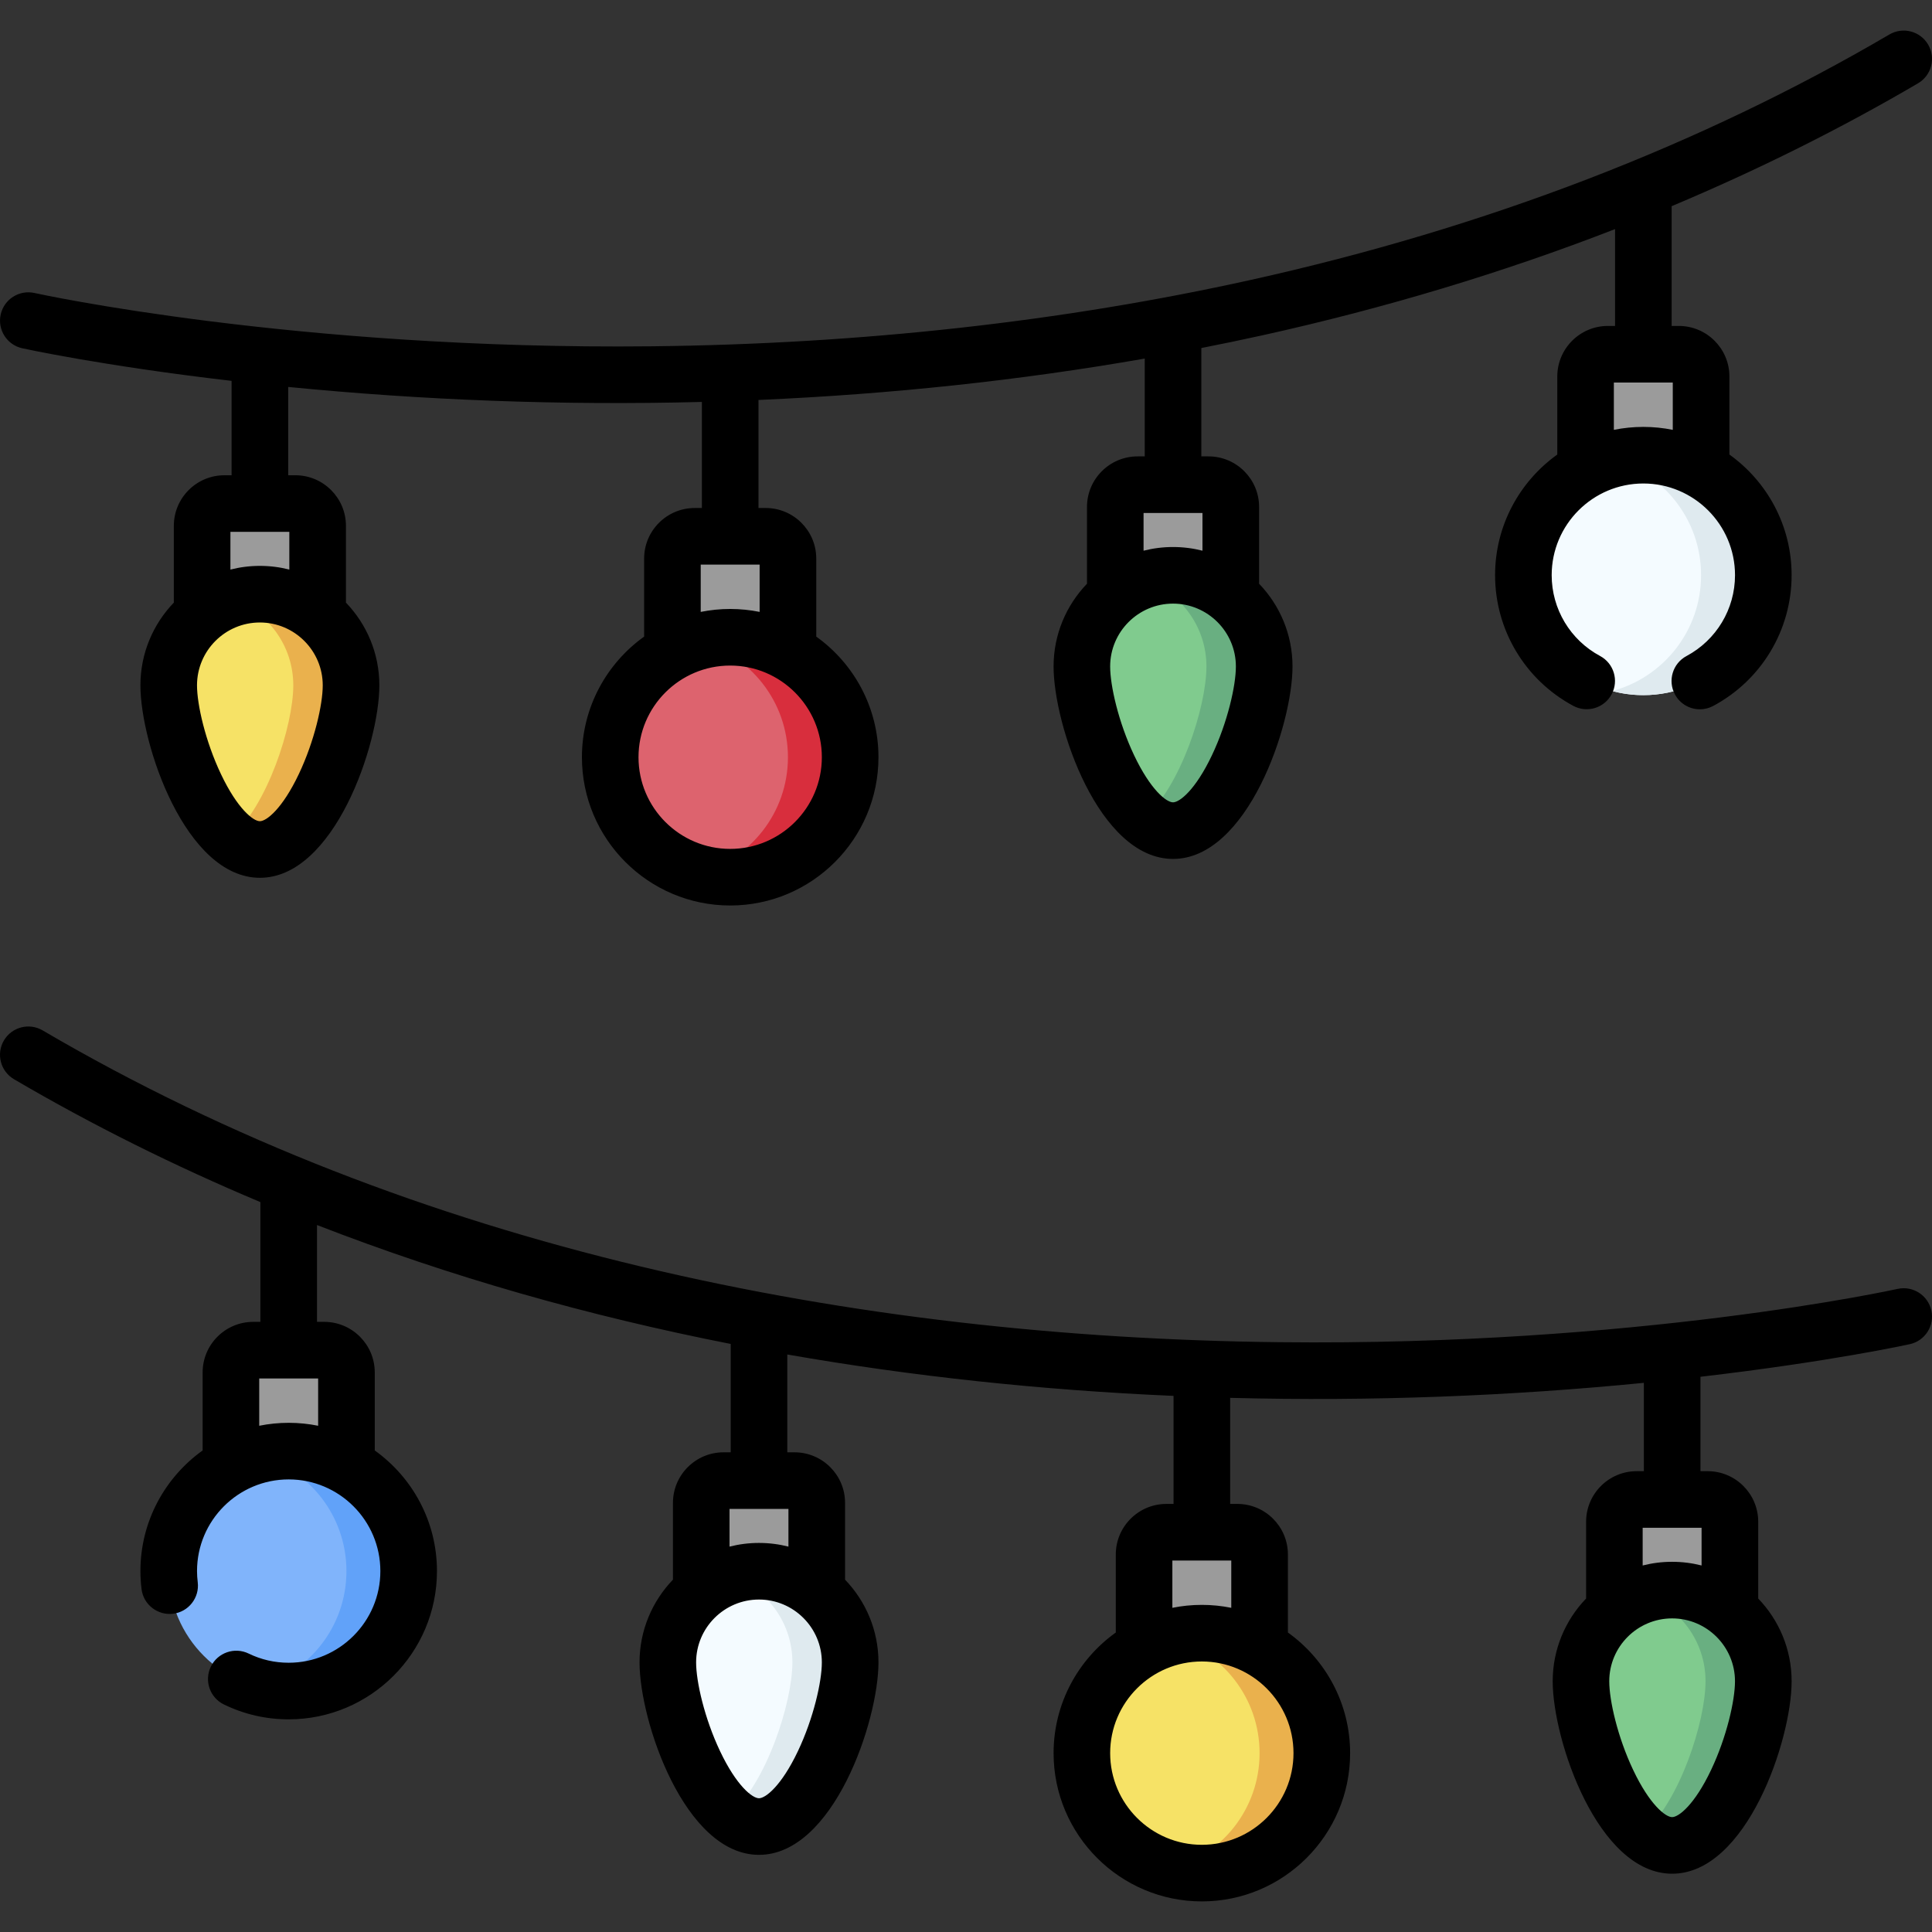 <svg id="Capa_1" enable-background="new 0 0 512.003 512.003" height="512" viewBox="0 0 512.003 512.003" width="512" xmlns="http://www.w3.org/2000/svg"><rect x="0" y="0" width="512.003" height="512.003" fill="#333333" stroke="none"/><g><g><path d="m84.178 168.758h-30.613v-29.405c0-3.26 2.643-5.903 5.903-5.903h18.808c3.26 0 5.903 2.643 5.903 5.903v29.405z" fill="#9b9b9b"/></g><path d="m93.032 181.626c0 13.343-10.817 43.503-24.16 43.503s-24.16-30.16-24.16-43.503 10.817-24.16 24.16-24.16 24.16 10.817 24.16 24.16z" fill="#f6e266"/><path d="m68.872 157.466c-2.676 0-5.247.442-7.653 1.245 9.591 3.202 16.507 12.248 16.507 22.915s-6.916 32.068-16.507 40.229c2.406 2.047 4.977 3.275 7.653 3.275 13.343 0 24.16-30.16 24.16-43.503s-10.817-24.161-24.16-24.161z" fill="#eab14d"/><g><path d="m208.813 177.435h-30.613v-29.405c0-3.26 2.643-5.903 5.903-5.903h18.808c3.26 0 5.903 2.643 5.903 5.903v29.405z" fill="#9b9b9b"/></g><circle cx="193.506" cy="200.674" fill="#dd636e" r="31.793"/><path d="m193.506 168.882c-2.852 0-5.613.381-8.243 1.085 13.561 3.632 23.55 16 23.55 30.708 0 14.707-9.988 27.076-23.55 30.707 2.63.705 5.391 1.085 8.243 1.085 17.559 0 31.793-14.234 31.793-31.793s-14.234-31.792-31.793-31.792z" fill="#d82e3d"/><g><path d="m326.171 163.758h-30.613v-29.405c0-3.26 2.643-5.903 5.903-5.903h18.808c3.26 0 5.903 2.643 5.903 5.903v29.405z" fill="#9b9b9b"/></g><path d="m335.025 176.626c0 13.343-10.817 43.503-24.16 43.503s-24.16-30.16-24.16-43.503 10.817-24.16 24.16-24.16 24.16 10.817 24.16 24.16z" fill="#80cb8e"/><path d="m310.865 152.466c-2.676 0-5.247.442-7.653 1.245 9.591 3.202 16.507 12.248 16.507 22.915s-6.916 32.068-16.507 40.229c2.406 2.047 4.977 3.275 7.653 3.275 13.343 0 24.16-30.16 24.16-43.503s-10.817-24.161-24.16-24.161z" fill="#69af81"/><g><path d="m450.806 129.188h-30.613v-29.406c0-3.26 2.643-5.903 5.902-5.903h18.808c3.26 0 5.903 2.643 5.903 5.903z" fill="#9b9b9b"/></g><circle cx="435.499" cy="152.427" fill="#f4fbff" r="31.793"/><path d="m435.499 120.634c-2.852 0-5.613.381-8.243 1.085 13.561 3.632 23.55 16 23.55 30.708 0 14.707-9.988 27.076-23.55 30.707 2.63.705 5.391 1.085 8.243 1.085 17.559 0 31.793-14.234 31.793-31.793s-14.234-31.792-31.793-31.792z" fill="#dfeaef"/><g><path d="m427.826 432.687h30.613v-29.405c0-3.26-2.643-5.903-5.903-5.903h-18.808c-3.26 0-5.903 2.643-5.903 5.903v29.405z" fill="#9b9b9b"/></g><path d="m467.292 445.555c0 13.343-10.817 43.503-24.16 43.503s-24.16-30.16-24.16-43.503 10.817-24.16 24.16-24.16 24.16 10.817 24.16 24.16z" fill="#80cb8e"/><path d="m443.132 421.395c-2.676 0-5.247.442-7.653 1.245 9.591 3.202 16.507 12.248 16.507 22.915s-6.916 32.068-16.507 40.229c2.406 2.047 4.977 3.275 7.653 3.275 13.343 0 24.16-30.16 24.16-43.503s-10.817-24.161-24.16-24.161z" fill="#69af81"/><g><path d="m303.191 441.365h30.613v-29.405c0-3.26-2.643-5.903-5.903-5.903h-18.808c-3.26 0-5.903 2.643-5.903 5.903v29.405z" fill="#9b9b9b"/></g><circle cx="318.497" cy="464.604" fill="#f6e266" r="31.793"/><path d="m318.497 432.811c-2.852 0-5.613.381-8.243 1.085 13.561 3.632 23.55 16 23.55 30.708 0 14.707-9.988 27.076-23.55 30.707 2.63.705 5.391 1.085 8.243 1.085 17.559 0 31.793-14.234 31.793-31.793s-14.234-31.792-31.793-31.792z" fill="#eab14d"/><g><path d="m185.833 427.687h30.613v-29.405c0-3.26-2.643-5.903-5.903-5.903h-18.808c-3.26 0-5.903 2.643-5.903 5.903v29.405z" fill="#9b9b9b"/></g><path d="m225.299 440.555c0 13.343-10.817 43.503-24.16 43.503s-24.16-30.16-24.16-43.503 10.817-24.16 24.16-24.16 24.16 10.817 24.16 24.16z" fill="#f4fbff"/><path d="m201.139 416.395c-2.676 0-5.247.442-7.653 1.245 9.591 3.202 16.507 12.248 16.507 22.915s-6.916 32.068-16.507 40.229c2.406 2.047 4.977 3.275 7.653 3.275 13.343 0 24.16-30.16 24.16-43.503s-10.817-24.161-24.16-24.161z" fill="#dfeaef"/><g><path d="m61.198 393.117h30.613v-29.405c0-3.26-2.643-5.903-5.903-5.903h-18.808c-3.26 0-5.903 2.643-5.903 5.903v29.405z" fill="#9b9b9b"/></g><circle cx="76.504" cy="416.356" fill="#80b4fb" r="31.793"/><path d="m76.504 384.563c-2.852 0-5.613.381-8.243 1.085 13.561 3.632 23.55 16 23.55 30.708 0 14.707-9.988 27.076-23.55 30.707 2.63.705 5.391 1.085 8.243 1.085 17.559 0 31.793-14.234 31.793-31.793s-14.234-31.792-31.793-31.792z" fill="#61a2f9"/><g><path d="m5.866 92.288c.377.084 21.169 4.653 55.506 8.646v25.017h-1.904c-7.39 0-13.402 6.013-13.402 13.402v20.348c-5.476 5.694-8.854 13.42-8.854 21.925 0 15.579 11.961 51.003 31.66 51.003s31.66-35.424 31.66-51.003c0-8.505-3.377-16.231-8.854-21.925v-20.348c0-7.39-6.013-13.402-13.402-13.402h-1.904v-23.407c35.561 3.501 72.256 4.945 109.635 3.975v28.11h-1.904c-7.39 0-13.402 6.013-13.402 13.402v20.678c-9.97 7.134-16.486 18.8-16.486 31.966 0 21.666 17.627 39.293 39.293 39.293s39.293-17.627 39.293-39.293c0-13.167-6.516-24.833-16.486-31.966v-20.679c0-7.39-6.013-13.402-13.402-13.402h-1.904v-28.631c35.144-1.527 69.389-5.196 102.358-10.97v25.923h-1.904c-7.39 0-13.402 6.013-13.402 13.402v20.348c-5.476 5.694-8.854 13.42-8.854 21.925 0 15.579 11.961 51.003 31.66 51.003s31.66-35.424 31.66-51.003c0-8.505-3.377-16.231-8.854-21.925v-20.348c0-7.39-6.013-13.402-13.403-13.402h-1.903v-28.716c5.406-1.065 10.785-2.174 16.116-3.354 32.652-7.228 63.89-16.652 93.519-28.161v25.661h-1.904c-7.39 0-13.402 6.013-13.402 13.402v20.678c-9.97 7.134-16.486 18.8-16.486 31.966 0 14.499 7.943 27.771 20.73 34.636 3.65 1.957 8.197.589 10.156-3.061s.589-8.196-3.061-10.156c-7.911-4.247-12.826-12.454-12.826-21.419 0-13.396 10.897-24.293 24.293-24.293s24.293 10.897 24.293 24.293c0 8.979-4.927 17.192-12.857 21.435-3.652 1.953-5.03 6.498-3.076 10.15 1.352 2.526 3.941 3.965 6.62 3.965 1.193 0 2.404-.286 3.53-.889 12.819-6.856 20.783-20.138 20.783-34.661 0-13.167-6.516-24.833-16.486-31.966v-20.678c0-7.39-6.013-13.402-13.403-13.402h-1.906v-31.737c22.815-9.592 44.628-20.446 65.296-32.565 3.573-2.096 4.771-6.69 2.676-10.264-2.096-3.573-6.689-4.772-10.264-2.676-50.075 29.363-107.013 51.247-169.231 65.043-49.904 11.066-103.297 16.985-158.695 17.591-94.554 1.024-162.965-13.97-163.647-14.124-4.04-.898-8.05 1.645-8.953 5.687-.902 4.042 1.642 8.05 5.684 8.953zm73.314 112.876c-4.342 9.146-8.544 12.465-10.309 12.465s-5.967-3.319-10.309-12.465c-4.17-8.781-6.352-18.488-6.352-23.538 0-9.187 7.474-16.66 16.66-16.66s16.66 7.474 16.66 16.66c.002 5.05-2.18 14.757-6.35 23.538zm-2.502-54.222c-2.498-.636-5.113-.976-7.807-.976s-5.308.34-7.807.976v-9.992h15.613v9.992zm116.828 74.026c-13.396 0-24.293-10.897-24.293-24.293s10.897-24.293 24.293-24.293 24.293 10.897 24.293 24.293-10.897 24.293-24.293 24.293zm7.807-62.805c-2.524-.511-5.134-.781-7.807-.781s-5.283.271-7.807.781v-12.535h15.613v12.535zm119.86 38.001c-4.343 9.146-8.544 12.465-10.309 12.465s-5.967-3.319-10.309-12.465c-4.17-8.781-6.352-18.488-6.352-23.538 0-9.187 7.474-16.66 16.66-16.66s16.66 7.474 16.66 16.66c.002 5.05-2.18 14.756-6.35 23.538zm-2.502-54.222c-2.498-.636-5.113-.976-7.807-.976s-5.308.34-7.807.976v-9.992h15.613v9.992zm124.635-32.027c-2.524-.511-5.134-.781-7.807-.781s-5.283.271-7.807.781v-12.535h15.613v12.535z"/><path d="m511.821 347.264c-.903-4.042-4.922-6.582-8.953-5.687-.681.152-69.116 15.183-163.646 14.124-113.209-1.239-229.107-24.687-327.927-82.634-3.573-2.096-8.168-.897-10.264 2.676s-.897 8.168 2.676 10.264c20.669 12.12 42.481 22.973 65.297 32.565v31.738h-1.904c-7.39 0-13.402 6.013-13.402 13.402v20.677c-9.97 7.134-16.486 18.8-16.486 31.966 0 1.545.1 3.149.297 4.77.501 4.112 4.247 7.033 8.352 6.539 4.111-.501 7.039-4.24 6.539-8.352-.126-1.035-.188-2.002-.188-2.957 0-13.396 10.897-24.293 24.293-24.293s24.293 10.897 24.293 24.293-10.898 24.293-24.294 24.293c-3.72 0-7.288-.818-10.604-2.432-3.727-1.814-8.214-.262-10.025 3.463-1.813 3.725-.262 8.214 3.463 10.025 5.379 2.616 11.154 3.943 17.167 3.943 21.666 0 39.293-17.627 39.293-39.293 0-13.167-6.516-24.833-16.486-31.966v-20.677c0-7.39-6.013-13.402-13.402-13.402h-1.904v-25.662c35.411 13.755 71.809 24.065 109.635 31.516v28.717h-1.904c-7.39 0-13.402 6.013-13.402 13.402v20.348c-5.476 5.694-8.854 13.42-8.854 21.925 0 15.579 11.961 51.003 31.66 51.003s31.66-35.424 31.66-51.003c0-8.505-3.377-16.231-8.854-21.925v-20.348c0-7.39-6.013-13.402-13.402-13.402h-1.904v-25.923c32.97 5.774 67.215 9.443 102.358 10.97v28.631h-1.904c-7.39 0-13.402 6.013-13.402 13.402v20.677c-9.97 7.134-16.486 18.8-16.486 31.966 0 21.666 17.627 39.293 39.293 39.293s39.293-17.627 39.293-39.293c0-13.167-6.517-24.833-16.487-31.967v-20.676c0-7.39-6.013-13.402-13.402-13.402h-1.903v-28.11c37.756.98 74.37-.504 109.635-3.976v23.408h-1.904c-7.39 0-13.402 6.013-13.402 13.402v20.348c-5.476 5.694-8.854 13.42-8.854 21.925 0 15.579 11.961 51.003 31.66 51.003s31.66-35.424 31.66-51.003c0-8.505-3.378-16.232-8.854-21.926v-20.347c0-7.39-6.013-13.402-13.402-13.402h-1.903v-25.018c34.335-3.993 55.128-8.561 55.505-8.646 4.037-.903 6.581-4.91 5.679-8.952zm-427.51 30.58c-2.524-.511-5.134-.781-7.807-.781s-5.283.271-7.807.781v-12.534h15.613v12.534zm127.137 86.25c-4.342 9.146-8.544 12.465-10.309 12.465s-5.967-3.319-10.309-12.465c-4.17-8.781-6.352-18.488-6.352-23.538 0-9.187 7.474-16.66 16.66-16.66s16.66 7.474 16.66 16.66c.001 5.049-2.18 14.757-6.35 23.538zm-2.502-54.222c-2.498-.636-5.113-.976-7.807-.976s-5.308.34-7.807.976v-9.992h15.613v9.992zm109.552 79.024c-13.396 0-24.293-10.897-24.293-24.293s10.897-24.293 24.293-24.293 24.293 10.897 24.293 24.293-10.898 24.293-24.293 24.293zm7.805-62.804c-2.524-.511-5.134-.781-7.806-.781s-5.283.271-7.807.781v-12.534h15.612v12.534zm127.138 43.002c-4.343 9.146-8.544 12.465-10.309 12.465s-5.967-3.319-10.309-12.465c-4.17-8.781-6.352-18.488-6.352-23.538 0-9.187 7.474-16.66 16.66-16.66s16.66 7.474 16.66 16.66c.002 5.049-2.18 14.756-6.35 23.538zm-2.503-54.222c-2.498-.636-5.113-.976-7.806-.976s-5.308.34-7.807.976v-9.992h15.612v9.992z"/></g></g></svg>